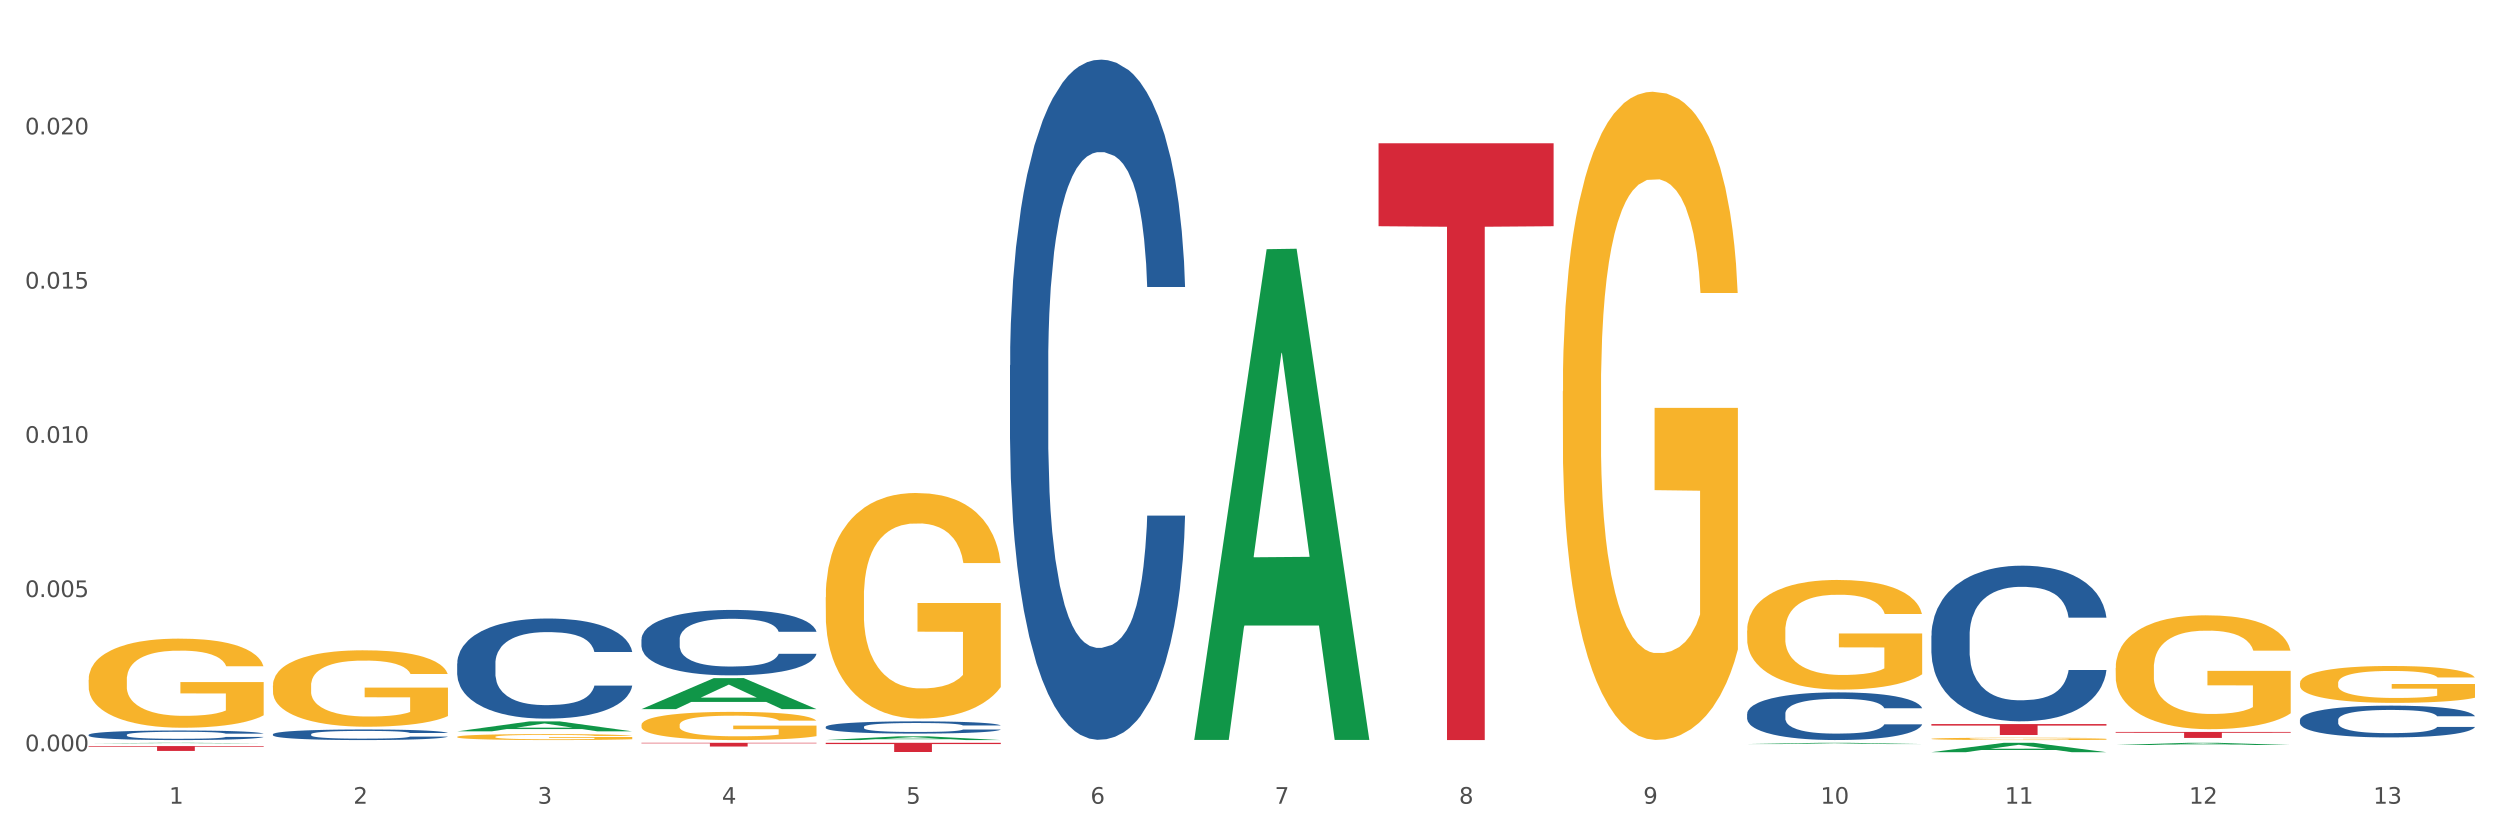 <?xml version="1.0" encoding="utf-8" standalone="no"?>
<!DOCTYPE svg PUBLIC "-//W3C//DTD SVG 1.1//EN"
  "http://www.w3.org/Graphics/SVG/1.1/DTD/svg11.dtd">
<svg xmlns:xlink="http://www.w3.org/1999/xlink" width="1080pt" height="360pt" viewBox="0 0 1080 360" xmlns="http://www.w3.org/2000/svg" version="1.1">
 <rect x="0" y="0" width="1080" height="360" fill="#333333" stroke="none"/>
 <defs>
  <style type="text/css">*{stroke-linejoin: round; stroke-linecap: butt}</style>
 </defs>
 <g id="figure_1">
  <g id="patch_1">
   <path d="M 0 360 
L 1080 360 
L 1080 0 
L 0 0 
z
" style="fill: #ffffff; stroke: #ffffff; stroke-linejoin: miter"/>
  </g>
  <g id="axes_1">
   <g id="matplotlib.axis_1">
    <g id="xtick_1">
     <g id="text_1">
      <!-- 1 -->
      <g style="fill: #4d4d4d" transform="translate(73.043 347.204) scale(0.096 -0.096)">
       <defs>
        <path id="DejaVuSans-31" d="M 794 531 
L 1825 531 
L 1825 4091 
L 703 3866 
L 703 4441 
L 1819 4666 
L 2450 4666 
L 2450 531 
L 3481 531 
L 3481 0 
L 794 0 
L 794 531 
z
" transform="scale(0.016)"/>
       </defs>
       <use xlink:href="#DejaVuSans-31"/>
      </g>
     </g>
    </g>
    <g id="xtick_2">
     <g id="text_2">
      <!-- 2 -->
      <g style="fill: #4d4d4d" transform="translate(152.65 347.204) scale(0.096 -0.096)">
       <defs>
        <path id="DejaVuSans-32" d="M 1228 531 
L 3431 531 
L 3431 0 
L 469 0 
L 469 531 
Q 828 903 1448 1529 
Q 2069 2156 2228 2338 
Q 2531 2678 2651 2914 
Q 2772 3150 2772 3378 
Q 2772 3750 2511 3984 
Q 2250 4219 1831 4219 
Q 1534 4219 1204 4116 
Q 875 4013 500 3803 
L 500 4441 
Q 881 4594 1212 4672 
Q 1544 4750 1819 4750 
Q 2544 4750 2975 4387 
Q 3406 4025 3406 3419 
Q 3406 3131 3298 2873 
Q 3191 2616 2906 2266 
Q 2828 2175 2409 1742 
Q 1991 1309 1228 531 
z
" transform="scale(0.016)"/>
       </defs>
       <use xlink:href="#DejaVuSans-32"/>
      </g>
     </g>
    </g>
    <g id="xtick_3">
     <g id="text_3">
      <!-- 3 -->
      <g style="fill: #4d4d4d" transform="translate(232.258 347.204) scale(0.096 -0.096)">
       <defs>
        <path id="DejaVuSans-33" d="M 2597 2516 
Q 3050 2419 3304 2112 
Q 3559 1806 3559 1356 
Q 3559 666 3084 287 
Q 2609 -91 1734 -91 
Q 1441 -91 1130 -33 
Q 819 25 488 141 
L 488 750 
Q 750 597 1062 519 
Q 1375 441 1716 441 
Q 2309 441 2620 675 
Q 2931 909 2931 1356 
Q 2931 1769 2642 2001 
Q 2353 2234 1838 2234 
L 1294 2234 
L 1294 2753 
L 1863 2753 
Q 2328 2753 2575 2939 
Q 2822 3125 2822 3475 
Q 2822 3834 2567 4026 
Q 2313 4219 1838 4219 
Q 1578 4219 1281 4162 
Q 984 4106 628 3988 
L 628 4550 
Q 988 4650 1302 4700 
Q 1616 4750 1894 4750 
Q 2613 4750 3031 4423 
Q 3450 4097 3450 3541 
Q 3450 3153 3228 2886 
Q 3006 2619 2597 2516 
z
" transform="scale(0.016)"/>
       </defs>
       <use xlink:href="#DejaVuSans-33"/>
      </g>
     </g>
    </g>
    <g id="xtick_4">
     <g id="text_4">
      <!-- 4 -->
      <g style="fill: #4d4d4d" transform="translate(311.865 347.204) scale(0.096 -0.096)">
       <defs>
        <path id="DejaVuSans-34" d="M 2419 4116 
L 825 1625 
L 2419 1625 
L 2419 4116 
z
M 2253 4666 
L 3047 4666 
L 3047 1625 
L 3713 1625 
L 3713 1100 
L 3047 1100 
L 3047 0 
L 2419 0 
L 2419 1100 
L 313 1100 
L 313 1709 
L 2253 4666 
z
" transform="scale(0.016)"/>
       </defs>
       <use xlink:href="#DejaVuSans-34"/>
      </g>
     </g>
    </g>
    <g id="xtick_5">
     <g id="text_5">
      <!-- 5 -->
      <g style="fill: #4d4d4d" transform="translate(391.473 347.204) scale(0.096 -0.096)">
       <defs>
        <path id="DejaVuSans-35" d="M 691 4666 
L 3169 4666 
L 3169 4134 
L 1269 4134 
L 1269 2991 
Q 1406 3038 1543 3061 
Q 1681 3084 1819 3084 
Q 2600 3084 3056 2656 
Q 3513 2228 3513 1497 
Q 3513 744 3044 326 
Q 2575 -91 1722 -91 
Q 1428 -91 1123 -41 
Q 819 9 494 109 
L 494 744 
Q 775 591 1075 516 
Q 1375 441 1709 441 
Q 2250 441 2565 725 
Q 2881 1009 2881 1497 
Q 2881 1984 2565 2268 
Q 2250 2553 1709 2553 
Q 1456 2553 1204 2497 
Q 953 2441 691 2322 
L 691 4666 
z
" transform="scale(0.016)"/>
       </defs>
       <use xlink:href="#DejaVuSans-35"/>
      </g>
     </g>
    </g>
    <g id="xtick_6">
     <g id="text_6">
      <!-- 6 -->
      <g style="fill: #4d4d4d" transform="translate(471.08 347.204) scale(0.096 -0.096)">
       <defs>
        <path id="DejaVuSans-36" d="M 2113 2584 
Q 1688 2584 1439 2293 
Q 1191 2003 1191 1497 
Q 1191 994 1439 701 
Q 1688 409 2113 409 
Q 2538 409 2786 701 
Q 3034 994 3034 1497 
Q 3034 2003 2786 2293 
Q 2538 2584 2113 2584 
z
M 3366 4563 
L 3366 3988 
Q 3128 4100 2886 4159 
Q 2644 4219 2406 4219 
Q 1781 4219 1451 3797 
Q 1122 3375 1075 2522 
Q 1259 2794 1537 2939 
Q 1816 3084 2150 3084 
Q 2853 3084 3261 2657 
Q 3669 2231 3669 1497 
Q 3669 778 3244 343 
Q 2819 -91 2113 -91 
Q 1303 -91 875 529 
Q 447 1150 447 2328 
Q 447 3434 972 4092 
Q 1497 4750 2381 4750 
Q 2619 4750 2861 4703 
Q 3103 4656 3366 4563 
z
" transform="scale(0.016)"/>
       </defs>
       <use xlink:href="#DejaVuSans-36"/>
      </g>
     </g>
    </g>
    <g id="xtick_7">
     <g id="text_7">
      <!-- 7 -->
      <g style="fill: #4d4d4d" transform="translate(550.688 347.204) scale(0.096 -0.096)">
       <defs>
        <path id="DejaVuSans-37" d="M 525 4666 
L 3525 4666 
L 3525 4397 
L 1831 0 
L 1172 0 
L 2766 4134 
L 525 4134 
L 525 4666 
z
" transform="scale(0.016)"/>
       </defs>
       <use xlink:href="#DejaVuSans-37"/>
      </g>
     </g>
    </g>
    <g id="xtick_8">
     <g id="text_8">
      <!-- 8 -->
      <g style="fill: #4d4d4d" transform="translate(630.295 347.204) scale(0.096 -0.096)">
       <defs>
        <path id="DejaVuSans-38" d="M 2034 2216 
Q 1584 2216 1326 1975 
Q 1069 1734 1069 1313 
Q 1069 891 1326 650 
Q 1584 409 2034 409 
Q 2484 409 2743 651 
Q 3003 894 3003 1313 
Q 3003 1734 2745 1975 
Q 2488 2216 2034 2216 
z
M 1403 2484 
Q 997 2584 770 2862 
Q 544 3141 544 3541 
Q 544 4100 942 4425 
Q 1341 4750 2034 4750 
Q 2731 4750 3128 4425 
Q 3525 4100 3525 3541 
Q 3525 3141 3298 2862 
Q 3072 2584 2669 2484 
Q 3125 2378 3379 2068 
Q 3634 1759 3634 1313 
Q 3634 634 3220 271 
Q 2806 -91 2034 -91 
Q 1263 -91 848 271 
Q 434 634 434 1313 
Q 434 1759 690 2068 
Q 947 2378 1403 2484 
z
M 1172 3481 
Q 1172 3119 1398 2916 
Q 1625 2713 2034 2713 
Q 2441 2713 2670 2916 
Q 2900 3119 2900 3481 
Q 2900 3844 2670 4047 
Q 2441 4250 2034 4250 
Q 1625 4250 1398 4047 
Q 1172 3844 1172 3481 
z
" transform="scale(0.016)"/>
       </defs>
       <use xlink:href="#DejaVuSans-38"/>
      </g>
     </g>
    </g>
    <g id="xtick_9">
     <g id="text_9">
      <!-- 9 -->
      <g style="fill: #4d4d4d" transform="translate(709.902 347.204) scale(0.096 -0.096)">
       <defs>
        <path id="DejaVuSans-39" d="M 703 97 
L 703 672 
Q 941 559 1184 500 
Q 1428 441 1663 441 
Q 2288 441 2617 861 
Q 2947 1281 2994 2138 
Q 2813 1869 2534 1725 
Q 2256 1581 1919 1581 
Q 1219 1581 811 2004 
Q 403 2428 403 3163 
Q 403 3881 828 4315 
Q 1253 4750 1959 4750 
Q 2769 4750 3195 4129 
Q 3622 3509 3622 2328 
Q 3622 1225 3098 567 
Q 2575 -91 1691 -91 
Q 1453 -91 1209 -44 
Q 966 3 703 97 
z
M 1959 2075 
Q 2384 2075 2632 2365 
Q 2881 2656 2881 3163 
Q 2881 3666 2632 3958 
Q 2384 4250 1959 4250 
Q 1534 4250 1286 3958 
Q 1038 3666 1038 3163 
Q 1038 2656 1286 2365 
Q 1534 2075 1959 2075 
z
" transform="scale(0.016)"/>
       </defs>
       <use xlink:href="#DejaVuSans-39"/>
      </g>
     </g>
    </g>
    <g id="xtick_10">
     <g id="text_10">
      <!-- 10 -->
      <g style="fill: #4d4d4d" transform="translate(786.456 347.204) scale(0.096 -0.096)">
       <defs>
        <path id="DejaVuSans-30" d="M 2034 4250 
Q 1547 4250 1301 3770 
Q 1056 3291 1056 2328 
Q 1056 1369 1301 889 
Q 1547 409 2034 409 
Q 2525 409 2770 889 
Q 3016 1369 3016 2328 
Q 3016 3291 2770 3770 
Q 2525 4250 2034 4250 
z
M 2034 4750 
Q 2819 4750 3233 4129 
Q 3647 3509 3647 2328 
Q 3647 1150 3233 529 
Q 2819 -91 2034 -91 
Q 1250 -91 836 529 
Q 422 1150 422 2328 
Q 422 3509 836 4129 
Q 1250 4750 2034 4750 
z
" transform="scale(0.016)"/>
       </defs>
       <use xlink:href="#DejaVuSans-31"/>
       <use xlink:href="#DejaVuSans-30" transform="translate(63.623 0)"/>
      </g>
     </g>
    </g>
    <g id="xtick_11">
     <g id="text_11">
      <!-- 11 -->
      <g style="fill: #4d4d4d" transform="translate(866.063 347.204) scale(0.096 -0.096)">
       <use xlink:href="#DejaVuSans-31"/>
       <use xlink:href="#DejaVuSans-31" transform="translate(63.623 0)"/>
      </g>
     </g>
    </g>
    <g id="xtick_12">
     <g id="text_12">
      <!-- 12 -->
      <g style="fill: #4d4d4d" transform="translate(945.671 347.204) scale(0.096 -0.096)">
       <use xlink:href="#DejaVuSans-31"/>
       <use xlink:href="#DejaVuSans-32" transform="translate(63.623 0)"/>
      </g>
     </g>
    </g>
    <g id="xtick_13">
     <g id="text_13">
      <!-- 13 -->
      <g style="fill: #4d4d4d" transform="translate(1025.278 347.204) scale(0.096 -0.096)">
       <use xlink:href="#DejaVuSans-31"/>
       <use xlink:href="#DejaVuSans-33" transform="translate(63.623 0)"/>
      </g>
     </g>
    </g>
    <g id="xtick_14"/>
    <g id="xtick_15"/>
    <g id="xtick_16"/>
    <g id="xtick_17"/>
    <g id="xtick_18"/>
    <g id="xtick_19"/>
    <g id="xtick_20"/>
    <g id="xtick_21"/>
    <g id="xtick_22"/>
    <g id="xtick_23"/>
    <g id="xtick_24"/>
    <g id="xtick_25"/>
   </g>
   <g id="matplotlib.axis_2">
    <g id="ytick_1">
     <g id="text_14">
      <!-- 0.000 -->
      <g style="fill: #4d4d4d" transform="translate(10.8 324.54) scale(0.096 -0.096)">
       <defs>
        <path id="DejaVuSans-2e" d="M 684 794 
L 1344 794 
L 1344 0 
L 684 0 
L 684 794 
z
" transform="scale(0.016)"/>
       </defs>
       <use xlink:href="#DejaVuSans-30"/>
       <use xlink:href="#DejaVuSans-2e" transform="translate(63.623 0)"/>
       <use xlink:href="#DejaVuSans-30" transform="translate(95.41 0)"/>
       <use xlink:href="#DejaVuSans-30" transform="translate(159.033 0)"/>
       <use xlink:href="#DejaVuSans-30" transform="translate(222.656 0)"/>
      </g>
     </g>
    </g>
    <g id="ytick_2">
     <g id="text_15">
      <!-- 0.005 -->
      <g style="fill: #4d4d4d" transform="translate(10.8 257.92) scale(0.096 -0.096)">
       <use xlink:href="#DejaVuSans-30"/>
       <use xlink:href="#DejaVuSans-2e" transform="translate(63.623 0)"/>
       <use xlink:href="#DejaVuSans-30" transform="translate(95.41 0)"/>
       <use xlink:href="#DejaVuSans-30" transform="translate(159.033 0)"/>
       <use xlink:href="#DejaVuSans-35" transform="translate(222.656 0)"/>
      </g>
     </g>
    </g>
    <g id="ytick_3">
     <g id="text_16">
      <!-- 0.010 -->
      <g style="fill: #4d4d4d" transform="translate(10.8 191.299) scale(0.096 -0.096)">
       <use xlink:href="#DejaVuSans-30"/>
       <use xlink:href="#DejaVuSans-2e" transform="translate(63.623 0)"/>
       <use xlink:href="#DejaVuSans-30" transform="translate(95.41 0)"/>
       <use xlink:href="#DejaVuSans-31" transform="translate(159.033 0)"/>
       <use xlink:href="#DejaVuSans-30" transform="translate(222.656 0)"/>
      </g>
     </g>
    </g>
    <g id="ytick_4">
     <g id="text_17">
      <!-- 0.015 -->
      <g style="fill: #4d4d4d" transform="translate(10.8 124.678) scale(0.096 -0.096)">
       <use xlink:href="#DejaVuSans-30"/>
       <use xlink:href="#DejaVuSans-2e" transform="translate(63.623 0)"/>
       <use xlink:href="#DejaVuSans-30" transform="translate(95.41 0)"/>
       <use xlink:href="#DejaVuSans-31" transform="translate(159.033 0)"/>
       <use xlink:href="#DejaVuSans-35" transform="translate(222.656 0)"/>
      </g>
     </g>
    </g>
    <g id="ytick_5">
     <g id="text_18">
      <!-- 0.020 -->
      <g style="fill: #4d4d4d" transform="translate(10.8 58.058) scale(0.096 -0.096)">
       <use xlink:href="#DejaVuSans-30"/>
       <use xlink:href="#DejaVuSans-2e" transform="translate(63.623 0)"/>
       <use xlink:href="#DejaVuSans-30" transform="translate(95.41 0)"/>
       <use xlink:href="#DejaVuSans-32" transform="translate(159.033 0)"/>
       <use xlink:href="#DejaVuSans-30" transform="translate(222.656 0)"/>
      </g>
     </g>
    </g>
    <g id="ytick_6"/>
    <g id="ytick_7"/>
    <g id="ytick_8"/>
    <g id="ytick_9"/>
    <g id="ytick_10"/>
   </g>
   <g id="PolyCollection_1">
    <path d="M 38.283 321.125 
L 38.361 321.125 
L 69.547 320.893 
L 82.49 320.893 
L 113.91 321.125 
L 98.941 321.125 
L 92.158 321.071 
L 59.958 321.071 
L 59.724 321.072 
L 53.175 321.125 
L 38.283 321.125 
L 38.283 321.125 
L 64.012 321.039 
L 88.103 321.039 
L 76.175 320.942 
L 76.019 320.942 
L 75.863 320.943 
L 63.934 321.039 
L 64.012 321.039 
L 38.283 321.125 
z
" clip-path="url(#pc285b7c9ff)" style="fill: #109648"/>
    <path d="M 754.75 308.354 
L 754.84 308.335 
L 754.84 307.808 
L 755.108 307.093 
L 756.091 305.777 
L 757.343 304.78 
L 759.488 303.613 
L 760.65 303.124 
L 762.17 302.579 
L 765.299 301.695 
L 768.875 300.942 
L 771.378 300.528 
L 773.255 300.265 
L 777.456 299.795 
L 779.87 299.588 
L 782.373 299.418 
L 784.519 299.306 
L 788.094 299.174 
L 790.955 299.117 
L 794.262 299.099 
L 797.034 299.117 
L 800.699 299.193 
L 806.062 299.418 
L 808.118 299.55 
L 810.89 299.776 
L 813.75 300.077 
L 816.075 300.378 
L 818.756 300.81 
L 821.528 301.375 
L 824.209 302.09 
L 826.087 302.748 
L 827.606 303.444 
L 828.947 304.291 
L 829.931 305.212 
L 830.378 305.984 
L 814.018 305.984 
L 813.572 305.288 
L 812.678 304.535 
L 811.784 304.027 
L 810.8 303.613 
L 809.281 303.143 
L 807.94 302.842 
L 805.705 302.485 
L 803.649 302.259 
L 801.95 302.127 
L 799.894 302.014 
L 795.514 301.901 
L 792.385 301.901 
L 790.419 301.939 
L 788.005 302.033 
L 785.949 302.165 
L 783.535 302.391 
L 781.658 302.635 
L 779.781 302.955 
L 778.708 303.181 
L 777.099 303.594 
L 776.026 303.933 
L 774.596 304.516 
L 773.791 304.93 
L 772.361 306.002 
L 771.735 306.792 
L 771.467 307.338 
L 771.288 307.94 
L 771.288 310.874 
L 771.825 312.191 
L 772.272 312.756 
L 772.987 313.395 
L 774.328 314.223 
L 776.294 315.032 
L 778.35 315.615 
L 780.049 315.972 
L 781.658 316.236 
L 783.267 316.443 
L 785.234 316.631 
L 786.843 316.744 
L 789.256 316.856 
L 792.117 316.913 
L 794.352 316.913 
L 798.911 316.819 
L 800.967 316.725 
L 802.934 316.593 
L 805.079 316.386 
L 806.778 316.16 
L 807.761 315.991 
L 809.37 315.634 
L 810.622 315.257 
L 811.694 314.825 
L 812.409 314.449 
L 813.214 313.884 
L 813.84 313.245 
L 814.018 312.906 
L 830.378 312.906 
L 830.02 313.583 
L 829.394 314.242 
L 828.143 315.126 
L 827.159 315.634 
L 825.64 316.254 
L 824.031 316.781 
L 821.796 317.364 
L 819.74 317.797 
L 817.594 318.173 
L 815.27 318.512 
L 811.068 318.982 
L 809.549 319.114 
L 806.331 319.339 
L 803.828 319.471 
L 800.162 319.603 
L 796.408 319.678 
L 792.475 319.697 
L 788.988 319.659 
L 785.144 319.546 
L 782.731 319.434 
L 780.049 319.264 
L 776.92 319.001 
L 773.97 318.681 
L 771.199 318.305 
L 768.606 317.872 
L 766.193 317.383 
L 763.064 316.574 
L 760.74 315.784 
L 759.041 315.05 
L 757.879 314.43 
L 756.717 313.64 
L 756.091 313.094 
L 755.108 311.777 
L 754.75 310.555 
L 754.75 308.354 
z
" clip-path="url(#pc285b7c9ff)" style="fill: #255c99"/>
    <path d="M 436.32 157.788 
L 436.41 157.52 
L 436.41 150.006 
L 436.678 139.809 
L 437.661 121.024 
L 438.913 106.802 
L 441.058 90.164 
L 442.22 83.187 
L 443.74 75.405 
L 446.869 62.792 
L 450.445 52.058 
L 452.948 46.154 
L 454.825 42.397 
L 459.026 35.689 
L 461.44 32.737 
L 463.943 30.321 
L 466.089 28.711 
L 469.664 26.833 
L 472.525 26.028 
L 475.832 25.759 
L 478.604 26.028 
L 482.269 27.101 
L 487.632 30.321 
L 489.689 32.2 
L 492.46 35.42 
L 495.32 39.714 
L 497.645 44.007 
L 500.326 50.179 
L 503.098 58.23 
L 505.779 68.427 
L 507.657 77.82 
L 509.176 87.749 
L 510.517 99.825 
L 511.501 112.974 
L 511.948 123.976 
L 495.589 123.976 
L 495.142 114.047 
L 494.248 103.313 
L 493.354 96.068 
L 492.37 90.164 
L 490.851 83.455 
L 489.51 79.161 
L 487.275 74.063 
L 485.219 70.843 
L 483.52 68.964 
L 481.464 67.354 
L 477.084 65.744 
L 473.955 65.744 
L 471.989 66.281 
L 469.575 67.622 
L 467.519 69.501 
L 465.105 72.721 
L 463.228 76.21 
L 461.351 80.772 
L 460.278 83.992 
L 458.669 89.896 
L 457.596 94.726 
L 456.166 103.045 
L 455.361 108.948 
L 453.931 124.244 
L 453.305 135.515 
L 453.037 143.297 
L 452.858 151.885 
L 452.858 193.748 
L 453.395 212.532 
L 453.842 220.583 
L 454.557 229.707 
L 455.898 241.514 
L 457.864 253.053 
L 459.92 261.372 
L 461.619 266.471 
L 463.228 270.228 
L 464.837 273.18 
L 466.804 275.863 
L 468.413 277.473 
L 470.826 279.083 
L 473.687 279.888 
L 475.922 279.888 
L 480.481 278.547 
L 482.537 277.205 
L 484.504 275.326 
L 486.649 272.374 
L 488.348 269.154 
L 489.331 266.739 
L 490.94 261.64 
L 492.192 256.273 
L 493.264 250.101 
L 493.979 244.734 
L 494.784 236.684 
L 495.41 227.56 
L 495.589 222.729 
L 511.948 222.729 
L 511.59 232.39 
L 510.964 241.782 
L 509.713 254.395 
L 508.729 261.64 
L 507.21 270.496 
L 505.601 278.01 
L 503.366 286.329 
L 501.31 292.501 
L 499.164 297.868 
L 496.84 302.698 
L 492.639 309.407 
L 491.119 311.285 
L 487.901 314.506 
L 485.398 316.384 
L 481.732 318.263 
L 477.978 319.336 
L 474.045 319.604 
L 470.558 319.068 
L 466.714 317.458 
L 464.301 315.847 
L 461.619 313.432 
L 458.49 309.675 
L 455.54 305.113 
L 452.769 299.746 
L 450.176 293.574 
L 447.763 286.597 
L 444.634 275.058 
L 442.31 263.787 
L 440.611 253.322 
L 439.449 244.466 
L 438.287 233.195 
L 437.661 225.413 
L 436.678 206.628 
L 436.32 189.186 
L 436.32 157.788 
z
" clip-path="url(#pc285b7c9ff)" style="fill: #255c99"/>
    <path d="M 356.713 314.004 
L 356.802 313.999 
L 356.802 313.864 
L 357.071 313.68 
L 358.054 313.342 
L 359.305 313.086 
L 361.451 312.786 
L 362.613 312.661 
L 364.133 312.521 
L 367.261 312.293 
L 370.837 312.1 
L 373.34 311.994 
L 375.217 311.926 
L 379.419 311.806 
L 381.833 311.752 
L 384.336 311.709 
L 386.481 311.68 
L 390.057 311.646 
L 392.917 311.632 
L 396.225 311.627 
L 398.996 311.632 
L 402.661 311.651 
L 408.025 311.709 
L 410.081 311.743 
L 412.852 311.801 
L 415.713 311.878 
L 418.037 311.955 
L 420.719 312.066 
L 423.49 312.211 
L 426.172 312.395 
L 428.049 312.564 
L 429.569 312.743 
L 430.91 312.96 
L 431.893 313.197 
L 432.34 313.395 
L 415.981 313.395 
L 415.534 313.216 
L 414.64 313.023 
L 413.746 312.892 
L 412.763 312.786 
L 411.243 312.665 
L 409.902 312.588 
L 407.667 312.496 
L 405.611 312.438 
L 403.913 312.405 
L 401.857 312.376 
L 397.477 312.347 
L 394.348 312.347 
L 392.381 312.356 
L 389.967 312.38 
L 387.911 312.414 
L 385.498 312.472 
L 383.62 312.535 
L 381.743 312.617 
L 380.67 312.675 
L 379.061 312.781 
L 377.989 312.868 
L 376.558 313.018 
L 375.754 313.124 
L 374.324 313.4 
L 373.698 313.603 
L 373.43 313.743 
L 373.251 313.897 
L 373.251 314.651 
L 373.787 314.989 
L 374.234 315.134 
L 374.949 315.298 
L 376.29 315.511 
L 378.257 315.719 
L 380.313 315.868 
L 382.011 315.96 
L 383.62 316.028 
L 385.23 316.081 
L 387.196 316.129 
L 388.805 316.158 
L 391.219 316.187 
L 394.08 316.202 
L 396.314 316.202 
L 400.873 316.178 
L 402.93 316.153 
L 404.896 316.12 
L 407.042 316.066 
L 408.74 316.008 
L 409.723 315.965 
L 411.333 315.873 
L 412.584 315.777 
L 413.657 315.665 
L 414.372 315.569 
L 415.176 315.424 
L 415.802 315.26 
L 415.981 315.173 
L 432.34 315.173 
L 431.983 315.347 
L 431.357 315.516 
L 430.105 315.743 
L 429.122 315.873 
L 427.602 316.033 
L 425.993 316.168 
L 423.758 316.318 
L 421.702 316.429 
L 419.557 316.525 
L 417.233 316.612 
L 413.031 316.733 
L 411.511 316.767 
L 408.293 316.825 
L 405.79 316.859 
L 402.125 316.892 
L 398.37 316.912 
L 394.437 316.917 
L 390.951 316.907 
L 387.107 316.878 
L 384.693 316.849 
L 382.011 316.806 
L 378.883 316.738 
L 375.933 316.656 
L 373.161 316.559 
L 370.569 316.448 
L 368.155 316.322 
L 365.027 316.115 
L 362.702 315.912 
L 361.004 315.723 
L 359.842 315.564 
L 358.68 315.361 
L 358.054 315.221 
L 357.071 314.883 
L 356.713 314.569 
L 356.713 314.004 
z
" clip-path="url(#pc285b7c9ff)" style="fill: #255c99"/>
    <path d="M 277.105 276.186 
L 277.195 276.161 
L 277.195 275.438 
L 277.463 274.457 
L 278.446 272.649 
L 279.698 271.281 
L 281.843 269.68 
L 283.005 269.009 
L 284.525 268.26 
L 287.654 267.046 
L 291.23 266.013 
L 293.733 265.445 
L 295.61 265.084 
L 299.811 264.438 
L 302.225 264.154 
L 304.728 263.922 
L 306.874 263.767 
L 310.449 263.586 
L 313.31 263.509 
L 316.618 263.483 
L 319.389 263.509 
L 323.054 263.612 
L 328.417 263.922 
L 330.474 264.103 
L 333.245 264.413 
L 336.105 264.826 
L 338.43 265.239 
L 341.111 265.833 
L 343.883 266.607 
L 346.564 267.588 
L 348.442 268.492 
L 349.961 269.448 
L 351.302 270.609 
L 352.286 271.875 
L 352.733 272.933 
L 336.374 272.933 
L 335.927 271.978 
L 335.033 270.945 
L 334.139 270.248 
L 333.155 269.68 
L 331.636 269.034 
L 330.295 268.621 
L 328.06 268.131 
L 326.004 267.821 
L 324.305 267.64 
L 322.249 267.485 
L 317.869 267.33 
L 314.74 267.33 
L 312.774 267.382 
L 310.36 267.511 
L 308.304 267.692 
L 305.89 268.002 
L 304.013 268.337 
L 302.136 268.776 
L 301.063 269.086 
L 299.454 269.654 
L 298.381 270.119 
L 296.951 270.919 
L 296.146 271.487 
L 294.716 272.959 
L 294.09 274.043 
L 293.822 274.792 
L 293.643 275.618 
L 293.643 279.646 
L 294.18 281.454 
L 294.627 282.228 
L 295.342 283.106 
L 296.683 284.242 
L 298.649 285.353 
L 300.705 286.153 
L 302.404 286.644 
L 304.013 287.005 
L 305.622 287.289 
L 307.589 287.547 
L 309.198 287.702 
L 311.611 287.857 
L 314.472 287.935 
L 316.707 287.935 
L 321.266 287.805 
L 323.322 287.676 
L 325.289 287.496 
L 327.434 287.212 
L 329.133 286.902 
L 330.116 286.669 
L 331.725 286.179 
L 332.977 285.662 
L 334.049 285.069 
L 334.764 284.552 
L 335.569 283.778 
L 336.195 282.9 
L 336.374 282.435 
L 352.733 282.435 
L 352.375 283.364 
L 351.749 284.268 
L 350.498 285.482 
L 349.514 286.179 
L 347.995 287.031 
L 346.386 287.754 
L 344.151 288.554 
L 342.095 289.148 
L 339.949 289.664 
L 337.625 290.129 
L 333.424 290.775 
L 331.904 290.955 
L 328.686 291.265 
L 326.183 291.446 
L 322.517 291.627 
L 318.763 291.73 
L 314.83 291.756 
L 311.343 291.704 
L 307.499 291.549 
L 305.086 291.394 
L 302.404 291.162 
L 299.275 290.801 
L 296.325 290.362 
L 293.554 289.845 
L 290.962 289.251 
L 288.548 288.58 
L 285.419 287.47 
L 283.095 286.385 
L 281.396 285.378 
L 280.234 284.526 
L 279.072 283.442 
L 278.446 282.693 
L 277.463 280.886 
L 277.105 279.207 
L 277.105 276.186 
z
" clip-path="url(#pc285b7c9ff)" style="fill: #255c99"/>
    <path d="M 117.89 317.192 
L 117.98 317.188 
L 117.98 317.071 
L 118.248 316.912 
L 119.231 316.62 
L 120.483 316.398 
L 122.628 316.139 
L 123.79 316.03 
L 125.31 315.909 
L 128.439 315.713 
L 132.015 315.546 
L 134.518 315.454 
L 136.395 315.395 
L 140.597 315.291 
L 143.01 315.245 
L 145.513 315.207 
L 147.659 315.182 
L 151.234 315.153 
L 154.095 315.14 
L 157.403 315.136 
L 160.174 315.14 
L 163.839 315.157 
L 169.203 315.207 
L 171.259 315.236 
L 174.03 315.287 
L 176.89 315.353 
L 179.215 315.42 
L 181.896 315.516 
L 184.668 315.642 
L 187.349 315.801 
L 189.227 315.947 
L 190.746 316.101 
L 192.087 316.29 
L 193.071 316.494 
L 193.518 316.666 
L 177.159 316.666 
L 176.712 316.511 
L 175.818 316.344 
L 174.924 316.231 
L 173.94 316.139 
L 172.421 316.035 
L 171.08 315.968 
L 168.845 315.888 
L 166.789 315.838 
L 165.09 315.809 
L 163.034 315.784 
L 158.654 315.759 
L 155.525 315.759 
L 153.559 315.767 
L 151.145 315.788 
L 149.089 315.817 
L 146.675 315.867 
L 144.798 315.922 
L 142.921 315.993 
L 141.848 316.043 
L 140.239 316.135 
L 139.166 316.21 
L 137.736 316.34 
L 136.931 316.432 
L 135.501 316.67 
L 134.875 316.845 
L 134.607 316.967 
L 134.428 317.1 
L 134.428 317.752 
L 134.965 318.045 
L 135.412 318.17 
L 136.127 318.312 
L 137.468 318.496 
L 139.434 318.676 
L 141.49 318.805 
L 143.189 318.885 
L 144.798 318.943 
L 146.407 318.989 
L 148.374 319.031 
L 149.983 319.056 
L 152.396 319.081 
L 155.257 319.094 
L 157.492 319.094 
L 162.051 319.073 
L 164.107 319.052 
L 166.074 319.023 
L 168.219 318.977 
L 169.918 318.927 
L 170.901 318.889 
L 172.51 318.81 
L 173.762 318.726 
L 174.834 318.63 
L 175.549 318.546 
L 176.354 318.421 
L 176.98 318.279 
L 177.159 318.204 
L 193.518 318.204 
L 193.16 318.354 
L 192.534 318.5 
L 191.283 318.697 
L 190.299 318.81 
L 188.78 318.948 
L 187.171 319.065 
L 184.936 319.194 
L 182.88 319.29 
L 180.734 319.374 
L 178.41 319.449 
L 174.209 319.554 
L 172.689 319.583 
L 169.471 319.633 
L 166.968 319.662 
L 163.303 319.692 
L 159.548 319.708 
L 155.615 319.712 
L 152.128 319.704 
L 148.284 319.679 
L 145.871 319.654 
L 143.189 319.616 
L 140.06 319.558 
L 137.11 319.487 
L 134.339 319.403 
L 131.747 319.307 
L 129.333 319.198 
L 126.204 319.019 
L 123.88 318.843 
L 122.181 318.68 
L 121.019 318.542 
L 119.857 318.367 
L 119.231 318.245 
L 118.248 317.953 
L 117.89 317.681 
L 117.89 317.192 
z
" clip-path="url(#pc285b7c9ff)" style="fill: #255c99"/>
    <path d="M 38.283 317.432 
L 38.372 317.428 
L 38.372 317.323 
L 38.641 317.179 
L 39.624 316.914 
L 40.875 316.714 
L 43.021 316.479 
L 44.183 316.381 
L 45.703 316.271 
L 48.831 316.094 
L 52.407 315.942 
L 54.91 315.859 
L 56.788 315.806 
L 60.989 315.712 
L 63.403 315.67 
L 65.906 315.636 
L 68.051 315.613 
L 71.627 315.587 
L 74.487 315.576 
L 77.795 315.572 
L 80.566 315.576 
L 84.231 315.591 
L 89.595 315.636 
L 91.651 315.663 
L 94.422 315.708 
L 97.283 315.768 
L 99.607 315.829 
L 102.289 315.916 
L 105.06 316.029 
L 107.742 316.173 
L 109.619 316.305 
L 111.139 316.445 
L 112.48 316.615 
L 113.463 316.801 
L 113.91 316.956 
L 97.551 316.956 
L 97.104 316.816 
L 96.21 316.665 
L 95.316 316.562 
L 94.333 316.479 
L 92.813 316.385 
L 91.472 316.324 
L 89.237 316.252 
L 87.181 316.207 
L 85.483 316.181 
L 83.427 316.158 
L 79.047 316.135 
L 75.918 316.135 
L 73.951 316.143 
L 71.537 316.162 
L 69.481 316.188 
L 67.068 316.234 
L 65.191 316.283 
L 63.313 316.347 
L 62.241 316.392 
L 60.631 316.476 
L 59.559 316.544 
L 58.128 316.661 
L 57.324 316.744 
L 55.894 316.96 
L 55.268 317.118 
L 55 317.228 
L 54.821 317.349 
L 54.821 317.939 
L 55.357 318.204 
L 55.804 318.317 
L 56.519 318.446 
L 57.86 318.612 
L 59.827 318.775 
L 61.883 318.892 
L 63.581 318.964 
L 65.191 319.017 
L 66.8 319.058 
L 68.766 319.096 
L 70.375 319.119 
L 72.789 319.141 
L 75.65 319.153 
L 77.884 319.153 
L 82.444 319.134 
L 84.5 319.115 
L 86.466 319.088 
L 88.612 319.047 
L 90.31 319.001 
L 91.293 318.967 
L 92.903 318.896 
L 94.154 318.82 
L 95.227 318.733 
L 95.942 318.657 
L 96.747 318.544 
L 97.372 318.415 
L 97.551 318.347 
L 113.91 318.347 
L 113.553 318.483 
L 112.927 318.616 
L 111.675 318.794 
L 110.692 318.896 
L 109.172 319.02 
L 107.563 319.126 
L 105.328 319.244 
L 103.272 319.33 
L 101.127 319.406 
L 98.803 319.474 
L 94.601 319.569 
L 93.081 319.595 
L 89.863 319.641 
L 87.36 319.667 
L 83.695 319.693 
L 79.94 319.709 
L 76.007 319.712 
L 72.521 319.705 
L 68.677 319.682 
L 66.263 319.659 
L 63.581 319.625 
L 60.453 319.572 
L 57.503 319.508 
L 54.731 319.433 
L 52.139 319.346 
L 49.725 319.247 
L 46.597 319.085 
L 44.272 318.926 
L 42.574 318.778 
L 41.412 318.654 
L 40.25 318.495 
L 39.624 318.385 
L 38.641 318.12 
L 38.283 317.875 
L 38.283 317.432 
z
" clip-path="url(#pc285b7c9ff)" style="fill: #255c99"/>
    <path d="M 38.283 293.678 
L 38.372 293.643 
L 38.372 292.377 
L 38.551 291.286 
L 39.444 288.649 
L 40.783 286.468 
L 41.765 285.308 
L 42.747 284.358 
L 43.908 283.409 
L 45.337 282.424 
L 47.926 280.982 
L 49.533 280.244 
L 51.498 279.47 
L 55.069 278.345 
L 57.659 277.712 
L 60.337 277.184 
L 64.712 276.551 
L 67.57 276.27 
L 70.605 276.059 
L 74.266 275.918 
L 77.034 275.883 
L 83.106 275.989 
L 88.284 276.305 
L 90.784 276.551 
L 93.999 276.973 
L 95.695 277.255 
L 98.463 277.817 
L 101.32 278.556 
L 103.285 279.189 
L 106.231 280.385 
L 108.464 281.58 
L 110.517 283.057 
L 111.589 284.077 
L 112.392 285.027 
L 113.107 286.117 
L 113.821 287.84 
L 97.749 287.84 
L 97.124 286.609 
L 96.142 285.449 
L 94.713 284.323 
L 93.463 283.62 
L 91.32 282.741 
L 89.356 282.178 
L 87.302 281.756 
L 84.802 281.404 
L 82.838 281.229 
L 80.07 281.088 
L 74.623 281.123 
L 70.962 281.404 
L 68.462 281.756 
L 66.855 282.073 
L 65.427 282.424 
L 63.819 282.917 
L 61.944 283.655 
L 60.605 284.323 
L 59.266 285.167 
L 58.194 286.011 
L 57.212 286.996 
L 56.409 288.051 
L 55.783 289.141 
L 55.248 290.478 
L 54.801 292.693 
L 54.801 297.511 
L 54.98 298.601 
L 55.426 300.043 
L 55.962 301.133 
L 56.855 302.434 
L 57.659 303.314 
L 59.176 304.58 
L 60.873 305.635 
L 62.212 306.303 
L 63.552 306.865 
L 65.873 307.639 
L 68.462 308.272 
L 70.695 308.659 
L 73.73 309.011 
L 75.784 309.151 
L 77.57 309.222 
L 81.945 309.222 
L 85.07 309.116 
L 88.552 308.87 
L 91.231 308.553 
L 93.463 308.167 
L 95.963 307.534 
L 97.57 306.936 
L 97.57 299.586 
L 77.927 299.551 
L 77.927 294.662 
L 113.91 294.662 
L 113.91 309.011 
L 112.392 309.749 
L 110.696 310.417 
L 108.91 311.015 
L 106.231 311.754 
L 103.017 312.457 
L 100.16 312.949 
L 97.124 313.371 
L 93.552 313.758 
L 88.909 314.11 
L 86.052 314.251 
L 82.481 314.356 
L 78.284 314.391 
L 74.623 314.321 
L 71.052 314.145 
L 67.302 313.829 
L 63.641 313.371 
L 60.873 312.914 
L 58.105 312.352 
L 55.158 311.613 
L 52.837 310.91 
L 51.051 310.277 
L 49.087 309.468 
L 46.944 308.413 
L 45.337 307.463 
L 43.908 306.479 
L 42.39 305.213 
L 41.319 304.122 
L 40.247 302.751 
L 39.622 301.731 
L 38.908 300.149 
L 38.372 297.933 
L 38.283 293.678 
z
" clip-path="url(#pc285b7c9ff)" style="fill: #f7b32b"/>
    <path d="M 38.283 322.306 
L 113.91 322.306 
L 113.91 322.598 
L 84.161 322.6 
L 84.161 324.41 
L 67.853 324.41 
L 67.853 322.6 
L 38.283 322.598 
L 38.283 322.308 
L 38.283 322.306 
z
" clip-path="url(#pc285b7c9ff)" style="fill: #d62839"/>
    <path d="M 277.105 320.893 
L 352.733 320.893 
L 352.733 321.117 
L 322.984 321.119 
L 322.984 322.507 
L 306.675 322.507 
L 306.675 321.119 
L 277.105 321.117 
L 277.105 320.894 
L 277.105 320.893 
z
" clip-path="url(#pc285b7c9ff)" style="fill: #d62839"/>
    <path d="M 356.713 320.893 
L 432.34 320.893 
L 432.34 321.445 
L 402.591 321.449 
L 402.591 324.865 
L 386.283 324.865 
L 386.283 321.449 
L 356.713 321.445 
L 356.713 320.897 
L 356.713 320.893 
z
" clip-path="url(#pc285b7c9ff)" style="fill: #d62839"/>
    <path d="M 834.358 274.583 
L 834.447 274.521 
L 834.447 272.802 
L 834.715 270.468 
L 835.699 266.169 
L 836.95 262.914 
L 839.096 259.106 
L 840.258 257.509 
L 841.778 255.728 
L 844.906 252.842 
L 848.482 250.385 
L 850.985 249.034 
L 852.862 248.174 
L 857.064 246.639 
L 859.478 245.963 
L 861.981 245.41 
L 864.126 245.042 
L 867.702 244.612 
L 870.562 244.428 
L 873.87 244.366 
L 876.641 244.428 
L 880.306 244.673 
L 885.67 245.41 
L 887.726 245.84 
L 890.497 246.577 
L 893.358 247.56 
L 895.682 248.543 
L 898.364 249.955 
L 901.135 251.798 
L 903.817 254.131 
L 905.694 256.281 
L 907.214 258.553 
L 908.555 261.317 
L 909.538 264.326 
L 909.985 266.844 
L 893.626 266.844 
L 893.179 264.572 
L 892.285 262.115 
L 891.391 260.457 
L 890.408 259.106 
L 888.888 257.571 
L 887.547 256.588 
L 885.312 255.421 
L 883.256 254.684 
L 881.558 254.254 
L 879.502 253.886 
L 875.121 253.517 
L 871.993 253.517 
L 870.026 253.64 
L 867.612 253.947 
L 865.556 254.377 
L 863.143 255.114 
L 861.265 255.912 
L 859.388 256.956 
L 858.315 257.693 
L 856.706 259.045 
L 855.634 260.15 
L 854.203 262.054 
L 853.399 263.405 
L 851.968 266.906 
L 851.343 269.485 
L 851.075 271.266 
L 850.896 273.232 
L 850.896 282.812 
L 851.432 287.111 
L 851.879 288.954 
L 852.594 291.042 
L 853.935 293.744 
L 855.902 296.385 
L 857.958 298.289 
L 859.656 299.456 
L 861.265 300.316 
L 862.875 300.991 
L 864.841 301.606 
L 866.45 301.974 
L 868.864 302.343 
L 871.724 302.527 
L 873.959 302.527 
L 878.518 302.22 
L 880.574 301.913 
L 882.541 301.483 
L 884.687 300.807 
L 886.385 300.07 
L 887.368 299.517 
L 888.977 298.35 
L 890.229 297.122 
L 891.302 295.71 
L 892.017 294.481 
L 892.821 292.639 
L 893.447 290.551 
L 893.626 289.445 
L 909.985 289.445 
L 909.627 291.656 
L 909.002 293.806 
L 907.75 296.692 
L 906.767 298.35 
L 905.247 300.377 
L 903.638 302.097 
L 901.403 304.001 
L 899.347 305.413 
L 897.202 306.642 
L 894.877 307.747 
L 890.676 309.282 
L 889.156 309.712 
L 885.938 310.449 
L 883.435 310.879 
L 879.77 311.309 
L 876.015 311.555 
L 872.082 311.616 
L 868.596 311.493 
L 864.752 311.125 
L 862.338 310.756 
L 859.656 310.204 
L 856.528 309.344 
L 853.578 308.3 
L 850.806 307.071 
L 848.214 305.659 
L 845.8 304.062 
L 842.672 301.421 
L 840.347 298.842 
L 838.649 296.447 
L 837.487 294.42 
L 836.325 291.84 
L 835.699 290.059 
L 834.715 285.76 
L 834.358 281.768 
L 834.358 274.583 
z
" clip-path="url(#pc285b7c9ff)" style="fill: #255c99"/>
    <path d="M 595.535 61.895 
L 671.163 61.895 
L 671.163 97.723 
L 641.413 97.965 
L 641.413 319.712 
L 625.105 319.712 
L 625.105 97.965 
L 595.535 97.723 
L 595.535 62.137 
L 595.535 61.895 
z
" clip-path="url(#pc285b7c9ff)" style="fill: #d62839"/>
    <path d="M 913.965 316.194 
L 989.593 316.194 
L 989.593 316.555 
L 959.843 316.557 
L 959.843 318.789 
L 943.535 318.789 
L 943.535 316.557 
L 913.965 316.555 
L 913.965 316.197 
L 913.965 316.194 
z
" clip-path="url(#pc285b7c9ff)" style="fill: #d62839"/>
    <path d="M 117.89 296.188 
L 117.98 296.158 
L 117.98 295.072 
L 118.158 294.137 
L 119.051 291.875 
L 120.391 290.004 
L 121.373 289.009 
L 122.355 288.194 
L 123.516 287.38 
L 124.944 286.535 
L 127.534 285.299 
L 129.141 284.665 
L 131.105 284.001 
L 134.677 283.036 
L 137.266 282.493 
L 139.945 282.041 
L 144.32 281.498 
L 147.177 281.256 
L 150.213 281.075 
L 153.874 280.955 
L 156.642 280.925 
L 162.713 281.015 
L 167.892 281.287 
L 170.392 281.498 
L 173.606 281.86 
L 175.303 282.101 
L 178.071 282.584 
L 180.928 283.217 
L 182.892 283.76 
L 185.839 284.786 
L 188.071 285.811 
L 190.125 287.078 
L 191.196 287.953 
L 192 288.768 
L 192.714 289.703 
L 193.428 291.181 
L 177.356 291.181 
L 176.731 290.125 
L 175.749 289.13 
L 174.321 288.164 
L 173.071 287.561 
L 170.928 286.807 
L 168.963 286.324 
L 166.91 285.962 
L 164.41 285.66 
L 162.445 285.51 
L 159.677 285.389 
L 154.231 285.419 
L 150.57 285.66 
L 148.07 285.962 
L 146.463 286.234 
L 145.034 286.535 
L 143.427 286.958 
L 141.552 287.591 
L 140.213 288.164 
L 138.873 288.888 
L 137.802 289.612 
L 136.82 290.457 
L 136.016 291.362 
L 135.391 292.297 
L 134.855 293.443 
L 134.409 295.344 
L 134.409 299.476 
L 134.587 300.411 
L 135.034 301.648 
L 135.57 302.583 
L 136.462 303.699 
L 137.266 304.453 
L 138.784 305.539 
L 140.48 306.444 
L 141.82 307.018 
L 143.159 307.5 
L 145.481 308.164 
L 148.07 308.707 
L 150.302 309.039 
L 153.338 309.34 
L 155.392 309.461 
L 157.177 309.521 
L 161.552 309.521 
L 164.678 309.431 
L 168.16 309.22 
L 170.838 308.948 
L 173.071 308.616 
L 175.571 308.073 
L 177.178 307.56 
L 177.178 301.256 
L 157.534 301.226 
L 157.534 297.033 
L 193.518 297.033 
L 193.518 309.34 
L 192 309.974 
L 190.303 310.547 
L 188.517 311.06 
L 185.839 311.693 
L 182.624 312.296 
L 179.767 312.719 
L 176.731 313.081 
L 173.16 313.413 
L 168.517 313.714 
L 165.66 313.835 
L 162.088 313.925 
L 157.892 313.956 
L 154.231 313.895 
L 150.659 313.744 
L 146.909 313.473 
L 143.248 313.081 
L 140.48 312.689 
L 137.712 312.206 
L 134.766 311.572 
L 132.444 310.969 
L 130.659 310.426 
L 128.694 309.732 
L 126.551 308.827 
L 124.944 308.013 
L 123.516 307.168 
L 121.998 306.082 
L 120.926 305.147 
L 119.855 303.971 
L 119.23 303.096 
L 118.516 301.739 
L 117.98 299.838 
L 117.89 296.188 
z
" clip-path="url(#pc285b7c9ff)" style="fill: #f7b32b"/>
    <path d="M 197.498 318.323 
L 197.587 318.321 
L 197.587 318.236 
L 197.766 318.162 
L 198.659 317.986 
L 199.998 317.839 
L 200.98 317.761 
L 201.962 317.698 
L 203.123 317.634 
L 204.552 317.568 
L 207.141 317.471 
L 208.748 317.422 
L 210.713 317.37 
L 214.284 317.294 
L 216.874 317.252 
L 219.552 317.216 
L 223.927 317.174 
L 226.785 317.155 
L 229.82 317.141 
L 233.481 317.132 
L 236.249 317.129 
L 242.321 317.136 
L 247.499 317.157 
L 249.999 317.174 
L 253.214 317.202 
L 254.91 317.221 
L 257.678 317.259 
L 260.535 317.308 
L 262.5 317.351 
L 265.446 317.431 
L 267.679 317.511 
L 269.732 317.61 
L 270.804 317.679 
L 271.607 317.743 
L 272.322 317.816 
L 273.036 317.931 
L 256.964 317.931 
L 256.339 317.849 
L 255.357 317.771 
L 253.928 317.695 
L 252.678 317.648 
L 250.535 317.589 
L 248.571 317.551 
L 246.517 317.523 
L 244.017 317.5 
L 242.053 317.488 
L 239.285 317.478 
L 233.838 317.481 
L 230.177 317.5 
L 227.677 317.523 
L 226.07 317.544 
L 224.642 317.568 
L 223.034 317.601 
L 221.159 317.651 
L 219.82 317.695 
L 218.481 317.752 
L 217.409 317.809 
L 216.427 317.875 
L 215.623 317.945 
L 214.998 318.019 
L 214.463 318.108 
L 214.016 318.257 
L 214.016 318.58 
L 214.195 318.653 
L 214.641 318.75 
L 215.177 318.823 
L 216.07 318.91 
L 216.874 318.969 
L 218.391 319.054 
L 220.088 319.125 
L 221.427 319.17 
L 222.767 319.208 
L 225.088 319.259 
L 227.677 319.302 
L 229.91 319.328 
L 232.945 319.351 
L 234.999 319.361 
L 236.785 319.366 
L 241.16 319.366 
L 244.285 319.359 
L 247.767 319.342 
L 250.446 319.321 
L 252.678 319.295 
L 255.178 319.252 
L 256.785 319.212 
L 256.785 318.719 
L 237.142 318.717 
L 237.142 318.389 
L 273.125 318.389 
L 273.125 319.351 
L 271.607 319.401 
L 269.911 319.446 
L 268.125 319.486 
L 265.446 319.535 
L 262.232 319.583 
L 259.375 319.616 
L 256.339 319.644 
L 252.767 319.67 
L 248.124 319.694 
L 245.267 319.703 
L 241.696 319.71 
L 237.499 319.712 
L 233.838 319.708 
L 230.267 319.696 
L 226.517 319.675 
L 222.856 319.644 
L 220.088 319.613 
L 217.32 319.576 
L 214.373 319.526 
L 212.052 319.479 
L 210.266 319.436 
L 208.302 319.382 
L 206.159 319.311 
L 204.552 319.248 
L 203.123 319.182 
L 201.605 319.097 
L 200.534 319.024 
L 199.462 318.932 
L 198.837 318.863 
L 198.123 318.757 
L 197.587 318.608 
L 197.498 318.323 
z
" clip-path="url(#pc285b7c9ff)" style="fill: #f7b32b"/>
    <path d="M 277.105 313.161 
L 277.195 313.15 
L 277.195 312.75 
L 277.373 312.405 
L 278.266 311.571 
L 279.606 310.881 
L 280.588 310.514 
L 281.57 310.214 
L 282.731 309.913 
L 284.159 309.602 
L 286.749 309.146 
L 288.356 308.912 
L 290.32 308.668 
L 293.892 308.312 
L 296.481 308.112 
L 299.16 307.945 
L 303.535 307.745 
L 306.392 307.656 
L 309.428 307.589 
L 313.089 307.544 
L 315.857 307.533 
L 321.928 307.567 
L 327.107 307.667 
L 329.607 307.745 
L 332.821 307.878 
L 334.518 307.967 
L 337.286 308.145 
L 340.143 308.378 
L 342.107 308.579 
L 345.054 308.957 
L 347.286 309.335 
L 349.34 309.802 
L 350.411 310.125 
L 351.215 310.425 
L 351.929 310.77 
L 352.643 311.315 
L 336.571 311.315 
L 335.946 310.926 
L 334.964 310.559 
L 333.536 310.203 
L 332.286 309.98 
L 330.143 309.702 
L 328.178 309.524 
L 326.125 309.391 
L 323.625 309.279 
L 321.66 309.224 
L 318.892 309.179 
L 313.446 309.19 
L 309.785 309.279 
L 307.285 309.391 
L 305.678 309.491 
L 304.249 309.602 
L 302.642 309.758 
L 300.767 309.991 
L 299.428 310.203 
L 298.088 310.47 
L 297.017 310.736 
L 296.035 311.048 
L 295.231 311.382 
L 294.606 311.726 
L 294.07 312.149 
L 293.624 312.85 
L 293.624 314.374 
L 293.802 314.718 
L 294.249 315.174 
L 294.785 315.519 
L 295.677 315.931 
L 296.481 316.209 
L 297.999 316.609 
L 299.695 316.943 
L 301.035 317.154 
L 302.374 317.332 
L 304.696 317.577 
L 307.285 317.777 
L 309.517 317.899 
L 312.553 318.011 
L 314.607 318.055 
L 316.392 318.077 
L 320.767 318.077 
L 323.892 318.044 
L 327.375 317.966 
L 330.053 317.866 
L 332.286 317.744 
L 334.786 317.543 
L 336.393 317.354 
L 336.393 315.03 
L 316.749 315.019 
L 316.749 313.473 
L 352.733 313.473 
L 352.733 318.011 
L 351.215 318.244 
L 349.518 318.456 
L 347.732 318.645 
L 345.054 318.878 
L 341.839 319.101 
L 338.982 319.256 
L 335.946 319.39 
L 332.375 319.512 
L 327.732 319.623 
L 324.875 319.668 
L 321.303 319.701 
L 317.107 319.712 
L 313.446 319.69 
L 309.874 319.635 
L 306.124 319.534 
L 302.463 319.39 
L 299.695 319.245 
L 296.927 319.067 
L 293.981 318.834 
L 291.659 318.611 
L 289.874 318.411 
L 287.909 318.155 
L 285.766 317.822 
L 284.159 317.521 
L 282.731 317.21 
L 281.213 316.809 
L 280.141 316.465 
L 279.07 316.031 
L 278.445 315.708 
L 277.73 315.208 
L 277.195 314.507 
L 277.105 313.161 
z
" clip-path="url(#pc285b7c9ff)" style="fill: #f7b32b"/>
    <path d="M 356.713 258.013 
L 356.802 257.924 
L 356.802 254.72 
L 356.981 251.96 
L 357.874 245.284 
L 359.213 239.764 
L 360.195 236.827 
L 361.177 234.423 
L 362.338 232.02 
L 363.767 229.527 
L 366.356 225.877 
L 367.963 224.008 
L 369.928 222.049 
L 373.499 219.201 
L 376.089 217.598 
L 378.767 216.263 
L 383.142 214.661 
L 385.999 213.948 
L 389.035 213.414 
L 392.696 213.058 
L 395.464 212.969 
L 401.536 213.236 
L 406.714 214.038 
L 409.214 214.661 
L 412.429 215.729 
L 414.125 216.441 
L 416.893 217.865 
L 419.75 219.735 
L 421.715 221.337 
L 424.661 224.364 
L 426.893 227.391 
L 428.947 231.129 
L 430.019 233.711 
L 430.822 236.114 
L 431.536 238.874 
L 432.251 243.236 
L 416.179 243.236 
L 415.554 240.12 
L 414.572 237.183 
L 413.143 234.334 
L 411.893 232.554 
L 409.75 230.328 
L 407.786 228.904 
L 405.732 227.836 
L 403.232 226.945 
L 401.268 226.5 
L 398.5 226.144 
L 393.053 226.233 
L 389.392 226.945 
L 386.892 227.836 
L 385.285 228.637 
L 383.857 229.527 
L 382.249 230.773 
L 380.374 232.643 
L 379.035 234.334 
L 377.696 236.471 
L 376.624 238.607 
L 375.642 241.1 
L 374.838 243.77 
L 374.213 246.53 
L 373.678 249.913 
L 373.231 255.521 
L 373.231 267.717 
L 373.41 270.476 
L 373.856 274.126 
L 374.392 276.886 
L 375.285 280.179 
L 376.089 282.405 
L 377.606 285.61 
L 379.303 288.28 
L 380.642 289.972 
L 381.982 291.396 
L 384.303 293.354 
L 386.892 294.957 
L 389.125 295.936 
L 392.16 296.826 
L 394.214 297.182 
L 396 297.36 
L 400.375 297.36 
L 403.5 297.093 
L 406.982 296.47 
L 409.661 295.669 
L 411.893 294.69 
L 414.393 293.087 
L 416 291.574 
L 416 272.969 
L 396.357 272.88 
L 396.357 260.506 
L 432.34 260.506 
L 432.34 296.826 
L 430.822 298.696 
L 429.126 300.387 
L 427.34 301.9 
L 424.661 303.77 
L 421.447 305.55 
L 418.59 306.796 
L 415.554 307.865 
L 411.982 308.844 
L 407.339 309.734 
L 404.482 310.09 
L 400.911 310.357 
L 396.714 310.446 
L 393.053 310.268 
L 389.482 309.823 
L 385.732 309.022 
L 382.071 307.865 
L 379.303 306.707 
L 376.535 305.283 
L 373.588 303.414 
L 371.267 301.633 
L 369.481 300.031 
L 367.517 297.983 
L 365.374 295.313 
L 363.767 292.909 
L 362.338 290.417 
L 360.82 287.212 
L 359.749 284.452 
L 358.677 280.981 
L 358.052 278.399 
L 357.338 274.393 
L 356.802 268.785 
L 356.713 258.013 
z
" clip-path="url(#pc285b7c9ff)" style="fill: #f7b32b"/>
    <path d="M 675.143 169.032 
L 675.232 168.777 
L 675.232 159.57 
L 675.411 151.642 
L 676.304 132.461 
L 677.643 116.604 
L 678.625 108.165 
L 679.607 101.259 
L 680.768 94.354 
L 682.197 87.193 
L 684.786 76.708 
L 686.393 71.337 
L 688.358 65.711 
L 691.929 57.527 
L 694.518 52.923 
L 697.197 49.087 
L 701.572 44.484 
L 704.429 42.438 
L 707.465 40.903 
L 711.126 39.88 
L 713.894 39.624 
L 719.966 40.392 
L 725.144 42.693 
L 727.644 44.484 
L 730.859 47.553 
L 732.555 49.599 
L 735.323 53.691 
L 738.18 59.061 
L 740.145 63.665 
L 743.091 72.36 
L 745.323 81.055 
L 747.377 91.797 
L 748.449 99.213 
L 749.252 106.119 
L 749.966 114.047 
L 750.681 126.578 
L 734.609 126.578 
L 733.984 117.627 
L 733.002 109.188 
L 731.573 101.004 
L 730.323 95.889 
L 728.18 89.495 
L 726.216 85.403 
L 724.162 82.334 
L 721.662 79.777 
L 719.698 78.498 
L 716.93 77.475 
L 711.483 77.731 
L 707.822 79.777 
L 705.322 82.334 
L 703.715 84.636 
L 702.287 87.193 
L 700.679 90.774 
L 698.804 96.144 
L 697.465 101.004 
L 696.126 107.142 
L 695.054 113.28 
L 694.072 120.44 
L 693.268 128.113 
L 692.643 136.041 
L 692.108 145.759 
L 691.661 161.871 
L 691.661 196.909 
L 691.84 204.837 
L 692.286 215.322 
L 692.822 223.251 
L 693.715 232.713 
L 694.518 239.107 
L 696.036 248.314 
L 697.733 255.986 
L 699.072 260.845 
L 700.411 264.937 
L 702.733 270.564 
L 705.322 275.167 
L 707.555 277.98 
L 710.59 280.538 
L 712.644 281.561 
L 714.43 282.072 
L 718.805 282.072 
L 721.93 281.305 
L 725.412 279.515 
L 728.091 277.213 
L 730.323 274.4 
L 732.823 269.797 
L 734.43 265.449 
L 734.43 211.998 
L 714.787 211.742 
L 714.787 176.193 
L 750.77 176.193 
L 750.77 280.538 
L 749.252 285.909 
L 747.556 290.768 
L 745.77 295.115 
L 743.091 300.486 
L 739.877 305.601 
L 737.02 309.182 
L 733.984 312.25 
L 730.412 315.064 
L 725.769 317.621 
L 722.912 318.644 
L 719.341 319.411 
L 715.144 319.667 
L 711.483 319.156 
L 707.912 317.877 
L 704.162 315.575 
L 700.501 312.25 
L 697.733 308.926 
L 694.965 304.834 
L 692.018 299.463 
L 689.697 294.348 
L 687.911 289.745 
L 685.947 283.863 
L 683.804 276.19 
L 682.197 269.285 
L 680.768 262.124 
L 679.25 252.917 
L 678.179 244.989 
L 677.107 235.015 
L 676.482 227.598 
L 675.768 216.09 
L 675.232 199.978 
L 675.143 169.032 
z
" clip-path="url(#pc285b7c9ff)" style="fill: #f7b32b"/>
    <path d="M 754.75 272.431 
L 754.84 272.388 
L 754.84 270.83 
L 755.018 269.489 
L 755.911 266.243 
L 757.25 263.561 
L 758.233 262.133 
L 759.215 260.964 
L 760.376 259.796 
L 761.804 258.584 
L 764.394 256.81 
L 766.001 255.901 
L 767.965 254.95 
L 771.537 253.565 
L 774.126 252.786 
L 776.805 252.137 
L 781.18 251.358 
L 784.037 251.012 
L 787.073 250.752 
L 790.734 250.579 
L 793.501 250.536 
L 799.573 250.666 
L 804.752 251.055 
L 807.252 251.358 
L 810.466 251.877 
L 812.163 252.223 
L 814.931 252.916 
L 817.788 253.824 
L 819.752 254.603 
L 822.699 256.075 
L 824.931 257.546 
L 826.985 259.363 
L 828.056 260.618 
L 828.86 261.786 
L 829.574 263.128 
L 830.288 265.248 
L 814.216 265.248 
L 813.591 263.734 
L 812.609 262.306 
L 811.181 260.921 
L 809.931 260.056 
L 807.788 258.974 
L 805.823 258.281 
L 803.77 257.762 
L 801.27 257.329 
L 799.305 257.113 
L 796.537 256.94 
L 791.091 256.983 
L 787.43 257.329 
L 784.93 257.762 
L 783.323 258.152 
L 781.894 258.584 
L 780.287 259.19 
L 778.412 260.099 
L 777.072 260.921 
L 775.733 261.959 
L 774.662 262.998 
L 773.68 264.21 
L 772.876 265.508 
L 772.251 266.849 
L 771.715 268.493 
L 771.269 271.22 
L 771.269 277.148 
L 771.447 278.489 
L 771.894 280.263 
L 772.429 281.605 
L 773.322 283.206 
L 774.126 284.288 
L 775.644 285.845 
L 777.34 287.143 
L 778.68 287.966 
L 780.019 288.658 
L 782.34 289.61 
L 784.93 290.389 
L 787.162 290.865 
L 790.198 291.298 
L 792.251 291.471 
L 794.037 291.557 
L 798.412 291.557 
L 801.537 291.427 
L 805.02 291.124 
L 807.698 290.735 
L 809.931 290.259 
L 812.431 289.48 
L 814.038 288.745 
L 814.038 279.701 
L 794.394 279.658 
L 794.394 273.643 
L 830.378 273.643 
L 830.378 291.298 
L 828.86 292.206 
L 827.163 293.028 
L 825.377 293.764 
L 822.699 294.673 
L 819.484 295.538 
L 816.627 296.144 
L 813.591 296.663 
L 810.02 297.139 
L 805.377 297.572 
L 802.52 297.745 
L 798.948 297.875 
L 794.752 297.918 
L 791.091 297.832 
L 787.519 297.615 
L 783.769 297.226 
L 780.108 296.663 
L 777.34 296.101 
L 774.572 295.408 
L 771.626 294.5 
L 769.304 293.634 
L 767.519 292.855 
L 765.554 291.86 
L 763.411 290.562 
L 761.804 289.394 
L 760.376 288.182 
L 758.858 286.624 
L 757.786 285.283 
L 756.715 283.595 
L 756.09 282.34 
L 755.375 280.393 
L 754.84 277.667 
L 754.75 272.431 
z
" clip-path="url(#pc285b7c9ff)" style="fill: #f7b32b"/>
    <path d="M 834.358 319.163 
L 834.447 319.162 
L 834.447 319.129 
L 834.626 319.1 
L 835.519 319.03 
L 836.858 318.972 
L 837.84 318.941 
L 838.822 318.916 
L 839.983 318.891 
L 841.412 318.865 
L 844.001 318.827 
L 845.608 318.807 
L 847.573 318.787 
L 851.144 318.757 
L 853.733 318.74 
L 856.412 318.726 
L 860.787 318.709 
L 863.644 318.702 
L 866.68 318.696 
L 870.341 318.692 
L 873.109 318.692 
L 879.181 318.694 
L 884.359 318.703 
L 886.859 318.709 
L 890.074 318.72 
L 891.77 318.728 
L 894.538 318.743 
L 897.395 318.762 
L 899.36 318.779 
L 902.306 318.811 
L 904.538 318.843 
L 906.592 318.882 
L 907.664 318.909 
L 908.467 318.934 
L 909.181 318.963 
L 909.896 319.008 
L 893.824 319.008 
L 893.199 318.976 
L 892.217 318.945 
L 890.788 318.915 
L 889.538 318.897 
L 887.395 318.873 
L 885.431 318.858 
L 883.377 318.847 
L 880.877 318.838 
L 878.913 318.833 
L 876.145 318.829 
L 870.698 318.83 
L 867.037 318.838 
L 864.537 318.847 
L 862.93 318.856 
L 861.502 318.865 
L 859.894 318.878 
L 858.019 318.898 
L 856.68 318.915 
L 855.341 318.938 
L 854.269 318.96 
L 853.287 318.986 
L 852.483 319.014 
L 851.858 319.043 
L 851.323 319.078 
L 850.876 319.137 
L 850.876 319.265 
L 851.055 319.294 
L 851.501 319.332 
L 852.037 319.361 
L 852.93 319.395 
L 853.733 319.419 
L 855.251 319.452 
L 856.948 319.48 
L 858.287 319.498 
L 859.626 319.513 
L 861.948 319.533 
L 864.537 319.55 
L 866.77 319.56 
L 869.805 319.57 
L 871.859 319.573 
L 873.645 319.575 
L 878.02 319.575 
L 881.145 319.573 
L 884.627 319.566 
L 887.306 319.558 
L 889.538 319.547 
L 892.038 319.531 
L 893.645 319.515 
L 893.645 319.32 
L 874.002 319.319 
L 874.002 319.189 
L 909.985 319.189 
L 909.985 319.57 
L 908.467 319.589 
L 906.771 319.607 
L 904.985 319.623 
L 902.306 319.642 
L 899.092 319.661 
L 896.235 319.674 
L 893.199 319.685 
L 889.627 319.696 
L 884.984 319.705 
L 882.127 319.709 
L 878.556 319.711 
L 874.359 319.712 
L 870.698 319.711 
L 867.127 319.706 
L 863.377 319.697 
L 859.716 319.685 
L 856.948 319.673 
L 854.18 319.658 
L 851.233 319.639 
L 848.912 319.62 
L 847.126 319.603 
L 845.162 319.582 
L 843.019 319.554 
L 841.412 319.529 
L 839.983 319.503 
L 838.465 319.469 
L 837.394 319.44 
L 836.322 319.404 
L 835.697 319.377 
L 834.983 319.335 
L 834.447 319.276 
L 834.358 319.163 
z
" clip-path="url(#pc285b7c9ff)" style="fill: #f7b32b"/>
    <path d="M 913.965 288.545 
L 914.055 288.5 
L 914.055 286.882 
L 914.233 285.489 
L 915.126 282.119 
L 916.465 279.333 
L 917.448 277.85 
L 918.43 276.637 
L 919.591 275.423 
L 921.019 274.165 
L 923.609 272.322 
L 925.216 271.379 
L 927.18 270.39 
L 930.752 268.952 
L 933.341 268.143 
L 936.02 267.469 
L 940.395 266.66 
L 943.252 266.301 
L 946.288 266.031 
L 949.949 265.851 
L 952.716 265.806 
L 958.788 265.941 
L 963.967 266.346 
L 966.467 266.66 
L 969.681 267.199 
L 971.378 267.559 
L 974.146 268.278 
L 977.003 269.222 
L 978.967 270.031 
L 981.914 271.558 
L 984.146 273.086 
L 986.2 274.974 
L 987.271 276.277 
L 988.075 277.49 
L 988.789 278.883 
L 989.503 281.085 
L 973.431 281.085 
L 972.806 279.513 
L 971.824 278.03 
L 970.396 276.592 
L 969.146 275.693 
L 967.003 274.569 
L 965.038 273.85 
L 962.985 273.311 
L 960.485 272.862 
L 958.52 272.637 
L 955.752 272.457 
L 950.306 272.502 
L 946.645 272.862 
L 944.145 273.311 
L 942.538 273.716 
L 941.109 274.165 
L 939.502 274.794 
L 937.627 275.738 
L 936.287 276.592 
L 934.948 277.67 
L 933.877 278.749 
L 932.894 280.007 
L 932.091 281.355 
L 931.466 282.748 
L 930.93 284.456 
L 930.484 287.287 
L 930.484 293.444 
L 930.662 294.837 
L 931.109 296.679 
L 931.644 298.072 
L 932.537 299.735 
L 933.341 300.858 
L 934.859 302.476 
L 936.555 303.824 
L 937.895 304.678 
L 939.234 305.397 
L 941.555 306.386 
L 944.145 307.195 
L 946.377 307.689 
L 949.413 308.138 
L 951.466 308.318 
L 953.252 308.408 
L 957.627 308.408 
L 960.752 308.273 
L 964.235 307.959 
L 966.913 307.554 
L 969.146 307.06 
L 971.646 306.251 
L 973.253 305.487 
L 973.253 296.095 
L 953.609 296.05 
L 953.609 289.803 
L 989.593 289.803 
L 989.593 308.138 
L 988.075 309.082 
L 986.378 309.936 
L 984.592 310.7 
L 981.914 311.644 
L 978.699 312.542 
L 975.842 313.171 
L 972.806 313.711 
L 969.235 314.205 
L 964.592 314.654 
L 961.735 314.834 
L 958.163 314.969 
L 953.967 315.014 
L 950.306 314.924 
L 946.734 314.699 
L 942.984 314.295 
L 939.323 313.711 
L 936.555 313.127 
L 933.787 312.408 
L 930.841 311.464 
L 928.519 310.565 
L 926.734 309.756 
L 924.769 308.723 
L 922.626 307.374 
L 921.019 306.161 
L 919.591 304.903 
L 918.073 303.285 
L 917.001 301.892 
L 915.93 300.139 
L 915.305 298.836 
L 914.59 296.814 
L 914.055 293.983 
L 913.965 288.545 
z
" clip-path="url(#pc285b7c9ff)" style="fill: #f7b32b"/>
    <path d="M 993.573 295.073 
L 993.662 295.058 
L 993.662 294.534 
L 993.841 294.082 
L 994.734 292.99 
L 996.073 292.087 
L 997.055 291.607 
L 998.037 291.214 
L 999.198 290.821 
L 1000.627 290.413 
L 1003.216 289.816 
L 1004.823 289.51 
L 1006.788 289.19 
L 1010.359 288.724 
L 1012.948 288.461 
L 1015.627 288.243 
L 1020.002 287.981 
L 1022.859 287.864 
L 1025.895 287.777 
L 1029.556 287.719 
L 1032.324 287.704 
L 1038.396 287.748 
L 1043.574 287.879 
L 1046.074 287.981 
L 1049.289 288.156 
L 1050.985 288.272 
L 1053.753 288.505 
L 1056.61 288.811 
L 1058.575 289.073 
L 1061.521 289.568 
L 1063.753 290.063 
L 1065.807 290.675 
L 1066.879 291.097 
L 1067.682 291.49 
L 1068.396 291.942 
L 1069.111 292.655 
L 1053.039 292.655 
L 1052.414 292.146 
L 1051.432 291.665 
L 1050.003 291.199 
L 1048.753 290.908 
L 1046.61 290.544 
L 1044.646 290.311 
L 1042.592 290.136 
L 1040.092 289.99 
L 1038.128 289.918 
L 1035.36 289.859 
L 1029.913 289.874 
L 1026.252 289.99 
L 1023.752 290.136 
L 1022.145 290.267 
L 1020.717 290.413 
L 1019.109 290.617 
L 1017.234 290.922 
L 1015.895 291.199 
L 1014.556 291.549 
L 1013.484 291.898 
L 1012.502 292.306 
L 1011.698 292.743 
L 1011.073 293.194 
L 1010.538 293.747 
L 1010.091 294.665 
L 1010.091 296.66 
L 1010.27 297.111 
L 1010.716 297.708 
L 1011.252 298.16 
L 1012.145 298.699 
L 1012.948 299.063 
L 1014.466 299.587 
L 1016.163 300.024 
L 1017.502 300.3 
L 1018.841 300.533 
L 1021.163 300.854 
L 1023.752 301.116 
L 1025.985 301.276 
L 1029.02 301.422 
L 1031.074 301.48 
L 1032.86 301.509 
L 1037.235 301.509 
L 1040.36 301.465 
L 1043.842 301.363 
L 1046.521 301.232 
L 1048.753 301.072 
L 1051.253 300.81 
L 1052.86 300.562 
L 1052.86 297.519 
L 1033.217 297.504 
L 1033.217 295.48 
L 1069.2 295.48 
L 1069.2 301.422 
L 1067.682 301.727 
L 1065.986 302.004 
L 1064.2 302.252 
L 1061.521 302.557 
L 1058.307 302.849 
L 1055.45 303.053 
L 1052.414 303.227 
L 1048.842 303.387 
L 1044.199 303.533 
L 1041.342 303.591 
L 1037.771 303.635 
L 1033.574 303.65 
L 1029.913 303.62 
L 1026.342 303.548 
L 1022.592 303.417 
L 1018.931 303.227 
L 1016.163 303.038 
L 1013.395 302.805 
L 1010.448 302.499 
L 1008.127 302.208 
L 1006.341 301.946 
L 1004.377 301.611 
L 1002.234 301.174 
L 1000.627 300.781 
L 999.198 300.373 
L 997.68 299.849 
L 996.609 299.398 
L 995.537 298.83 
L 994.912 298.407 
L 994.198 297.752 
L 993.662 296.835 
L 993.573 295.073 
z
" clip-path="url(#pc285b7c9ff)" style="fill: #f7b32b"/>
    <path d="M 834.358 312.797 
L 909.985 312.797 
L 909.985 313.452 
L 880.236 313.456 
L 880.236 317.511 
L 863.928 317.511 
L 863.928 313.456 
L 834.358 313.452 
L 834.358 312.801 
L 834.358 312.797 
z
" clip-path="url(#pc285b7c9ff)" style="fill: #d62839"/>
    <path d="M 993.573 311.003 
L 993.662 310.991 
L 993.662 310.639 
L 993.93 310.163 
L 994.914 309.284 
L 996.165 308.619 
L 998.311 307.841 
L 999.473 307.515 
L 1000.993 307.151 
L 1004.121 306.562 
L 1007.697 306.06 
L 1010.2 305.784 
L 1012.077 305.608 
L 1016.279 305.294 
L 1018.693 305.156 
L 1021.196 305.043 
L 1023.341 304.968 
L 1026.917 304.88 
L 1029.777 304.843 
L 1033.085 304.83 
L 1035.856 304.843 
L 1039.521 304.893 
L 1044.885 305.043 
L 1046.941 305.131 
L 1049.712 305.282 
L 1052.573 305.483 
L 1054.897 305.683 
L 1057.579 305.972 
L 1060.35 306.348 
L 1063.032 306.825 
L 1064.909 307.264 
L 1066.429 307.729 
L 1067.77 308.293 
L 1068.753 308.908 
L 1069.2 309.422 
L 1052.841 309.422 
L 1052.394 308.958 
L 1051.5 308.456 
L 1050.606 308.117 
L 1049.623 307.841 
L 1048.103 307.528 
L 1046.762 307.327 
L 1044.527 307.089 
L 1042.471 306.938 
L 1040.773 306.85 
L 1038.717 306.775 
L 1034.336 306.7 
L 1031.208 306.7 
L 1029.241 306.725 
L 1026.827 306.787 
L 1024.771 306.875 
L 1022.358 307.026 
L 1020.48 307.189 
L 1018.603 307.402 
L 1017.53 307.553 
L 1015.921 307.829 
L 1014.849 308.055 
L 1013.418 308.444 
L 1012.614 308.72 
L 1011.183 309.435 
L 1010.558 309.962 
L 1010.29 310.326 
L 1010.111 310.727 
L 1010.111 312.685 
L 1010.647 313.563 
L 1011.094 313.939 
L 1011.809 314.366 
L 1013.15 314.918 
L 1015.117 315.458 
L 1017.173 315.847 
L 1018.871 316.085 
L 1020.48 316.261 
L 1022.089 316.399 
L 1024.056 316.524 
L 1025.665 316.599 
L 1028.079 316.675 
L 1030.939 316.712 
L 1033.174 316.712 
L 1037.733 316.65 
L 1039.789 316.587 
L 1041.756 316.499 
L 1043.902 316.361 
L 1045.6 316.21 
L 1046.583 316.097 
L 1048.192 315.859 
L 1049.444 315.608 
L 1050.517 315.32 
L 1051.232 315.069 
L 1052.036 314.692 
L 1052.662 314.266 
L 1052.841 314.04 
L 1069.2 314.04 
L 1068.842 314.491 
L 1068.217 314.931 
L 1066.965 315.52 
L 1065.982 315.859 
L 1064.462 316.273 
L 1062.853 316.624 
L 1060.618 317.013 
L 1058.562 317.302 
L 1056.417 317.553 
L 1054.092 317.779 
L 1049.891 318.092 
L 1048.371 318.18 
L 1045.153 318.331 
L 1042.65 318.419 
L 1038.985 318.507 
L 1035.23 318.557 
L 1031.297 318.569 
L 1027.811 318.544 
L 1023.967 318.469 
L 1021.553 318.394 
L 1018.871 318.281 
L 1015.743 318.105 
L 1012.793 317.892 
L 1010.021 317.641 
L 1007.429 317.352 
L 1005.015 317.026 
L 1001.887 316.486 
L 999.562 315.959 
L 997.864 315.47 
L 996.702 315.056 
L 995.54 314.529 
L 994.914 314.165 
L 993.93 313.287 
L 993.573 312.471 
L 993.573 311.003 
z
" clip-path="url(#pc285b7c9ff)" style="fill: #255c99"/>
    <path d="M 197.498 286.629 
L 197.587 286.59 
L 197.587 285.483 
L 197.856 283.982 
L 198.839 281.217 
L 200.09 279.123 
L 202.236 276.674 
L 203.398 275.647 
L 204.918 274.501 
L 208.046 272.645 
L 211.622 271.064 
L 214.125 270.195 
L 216.002 269.642 
L 220.204 268.655 
L 222.618 268.22 
L 225.121 267.864 
L 227.266 267.627 
L 230.842 267.351 
L 233.702 267.232 
L 237.01 267.193 
L 239.781 267.232 
L 243.446 267.39 
L 248.81 267.864 
L 250.866 268.141 
L 253.637 268.615 
L 256.498 269.247 
L 258.822 269.879 
L 261.504 270.788 
L 264.275 271.973 
L 266.957 273.474 
L 268.834 274.857 
L 270.354 276.318 
L 271.695 278.096 
L 272.678 280.032 
L 273.125 281.652 
L 256.766 281.652 
L 256.319 280.19 
L 255.425 278.61 
L 254.531 277.543 
L 253.548 276.674 
L 252.028 275.686 
L 250.687 275.054 
L 248.452 274.304 
L 246.396 273.83 
L 244.698 273.553 
L 242.642 273.316 
L 238.262 273.079 
L 235.133 273.079 
L 233.166 273.158 
L 230.752 273.356 
L 228.696 273.632 
L 226.283 274.106 
L 224.406 274.62 
L 222.528 275.291 
L 221.456 275.765 
L 219.846 276.634 
L 218.774 277.346 
L 217.343 278.57 
L 216.539 279.439 
L 215.109 281.691 
L 214.483 283.35 
L 214.215 284.496 
L 214.036 285.76 
L 214.036 291.923 
L 214.572 294.688 
L 215.019 295.873 
L 215.734 297.216 
L 217.075 298.954 
L 219.042 300.653 
L 221.098 301.878 
L 222.796 302.628 
L 224.406 303.181 
L 226.015 303.616 
L 227.981 304.011 
L 229.59 304.248 
L 232.004 304.485 
L 234.865 304.604 
L 237.099 304.604 
L 241.658 304.406 
L 243.715 304.209 
L 245.681 303.932 
L 247.827 303.497 
L 249.525 303.023 
L 250.508 302.668 
L 252.118 301.917 
L 253.369 301.127 
L 254.442 300.219 
L 255.157 299.429 
L 255.961 298.243 
L 256.587 296.9 
L 256.766 296.189 
L 273.125 296.189 
L 272.768 297.611 
L 272.142 298.994 
L 270.89 300.851 
L 269.907 301.917 
L 268.387 303.221 
L 266.778 304.327 
L 264.543 305.552 
L 262.487 306.46 
L 260.342 307.25 
L 258.018 307.962 
L 253.816 308.949 
L 252.296 309.226 
L 249.078 309.7 
L 246.575 309.976 
L 242.91 310.253 
L 239.155 310.411 
L 235.222 310.45 
L 231.736 310.371 
L 227.892 310.134 
L 225.478 309.897 
L 222.796 309.542 
L 219.668 308.989 
L 216.718 308.317 
L 213.946 307.527 
L 211.354 306.618 
L 208.94 305.591 
L 205.812 303.893 
L 203.487 302.233 
L 201.789 300.693 
L 200.627 299.389 
L 199.465 297.73 
L 198.839 296.584 
L 197.856 293.819 
L 197.498 291.251 
L 197.498 286.629 
z
" clip-path="url(#pc285b7c9ff)" style="fill: #255c99"/>
    <path d="M 277.105 306.327 
L 277.183 306.315 
L 308.37 292.949 
L 321.312 292.936 
L 352.733 306.353 
L 337.763 306.353 
L 330.98 303.228 
L 298.78 303.228 
L 298.546 303.279 
L 291.997 306.353 
L 277.105 306.353 
L 277.105 306.327 
L 302.834 301.364 
L 326.926 301.351 
L 314.997 295.796 
L 314.841 295.771 
L 314.685 295.809 
L 302.756 301.351 
L 302.834 301.364 
L 277.105 306.327 
z
" clip-path="url(#pc285b7c9ff)" style="fill: #109648"/>
    <path d="M 913.965 321.848 
L 914.043 321.847 
L 945.23 320.894 
L 958.172 320.893 
L 989.593 321.85 
L 974.623 321.85 
L 967.84 321.627 
L 935.64 321.627 
L 935.406 321.631 
L 928.857 321.85 
L 913.965 321.85 
L 913.965 321.848 
L 939.694 321.494 
L 963.786 321.493 
L 951.857 321.097 
L 951.701 321.095 
L 951.545 321.098 
L 939.616 321.493 
L 939.694 321.494 
L 913.965 321.848 
z
" clip-path="url(#pc285b7c9ff)" style="fill: #109648"/>
    <path d="M 834.358 324.942 
L 834.436 324.938 
L 865.622 320.897 
L 878.565 320.893 
L 909.985 324.95 
L 895.016 324.95 
L 888.232 324.005 
L 856.032 324.005 
L 855.799 324.02 
L 849.249 324.95 
L 834.358 324.95 
L 834.358 324.942 
L 860.087 323.441 
L 884.178 323.437 
L 872.249 321.758 
L 872.093 321.75 
L 871.938 321.761 
L 860.009 323.437 
L 860.087 323.441 
L 834.358 324.942 
z
" clip-path="url(#pc285b7c9ff)" style="fill: #109648"/>
    <path d="M 754.75 321.432 
L 754.828 321.431 
L 786.015 320.893 
L 798.957 320.893 
L 830.378 321.433 
L 815.408 321.433 
L 808.625 321.307 
L 776.425 321.307 
L 776.191 321.309 
L 769.642 321.433 
L 754.75 321.433 
L 754.75 321.432 
L 780.479 321.232 
L 804.571 321.231 
L 792.642 321.008 
L 792.486 321.007 
L 792.33 321.008 
L 780.401 321.231 
L 780.479 321.232 
L 754.75 321.432 
z
" clip-path="url(#pc285b7c9ff)" style="fill: #109648"/>
    <path d="M 515.928 319.25 
L 516.006 319.05 
L 547.192 107.651 
L 560.135 107.452 
L 591.555 319.648 
L 576.586 319.648 
L 569.803 270.235 
L 537.603 270.235 
L 537.369 271.032 
L 530.819 319.648 
L 515.928 319.648 
L 515.928 319.25 
L 541.657 240.747 
L 565.748 240.548 
L 553.819 152.681 
L 553.664 152.282 
L 553.508 152.88 
L 541.579 240.548 
L 541.657 240.747 
L 515.928 319.25 
z
" clip-path="url(#pc285b7c9ff)" style="fill: #109648"/>
    <path d="M 356.713 319.709 
L 356.791 319.708 
L 387.977 318.099 
L 400.92 318.097 
L 432.34 319.712 
L 417.371 319.712 
L 410.588 319.336 
L 378.388 319.336 
L 378.154 319.342 
L 371.604 319.712 
L 356.713 319.712 
L 356.713 319.709 
L 382.442 319.112 
L 406.533 319.11 
L 394.604 318.441 
L 394.449 318.438 
L 394.293 318.443 
L 382.364 319.11 
L 382.442 319.112 
L 356.713 319.709 
z
" clip-path="url(#pc285b7c9ff)" style="fill: #109648"/>
    <path d="M 197.498 315.941 
L 197.576 315.936 
L 228.762 311.635 
L 241.705 311.631 
L 273.125 315.949 
L 258.156 315.949 
L 251.373 314.943 
L 219.173 314.943 
L 218.939 314.959 
L 212.39 315.949 
L 197.498 315.949 
L 197.498 315.941 
L 223.227 314.343 
L 247.318 314.339 
L 235.39 312.551 
L 235.234 312.543 
L 235.078 312.555 
L 223.149 314.339 
L 223.227 314.343 
L 197.498 315.941 
z
" clip-path="url(#pc285b7c9ff)" style="fill: #109648"/>
   </g>
  </g>
 </g>
 <defs>
  <clipPath id="pc285b7c9ff">
   <rect x="38.283" y="10.8" width="1030.917" height="329.109"/>
  </clipPath>
 </defs>
</svg>
